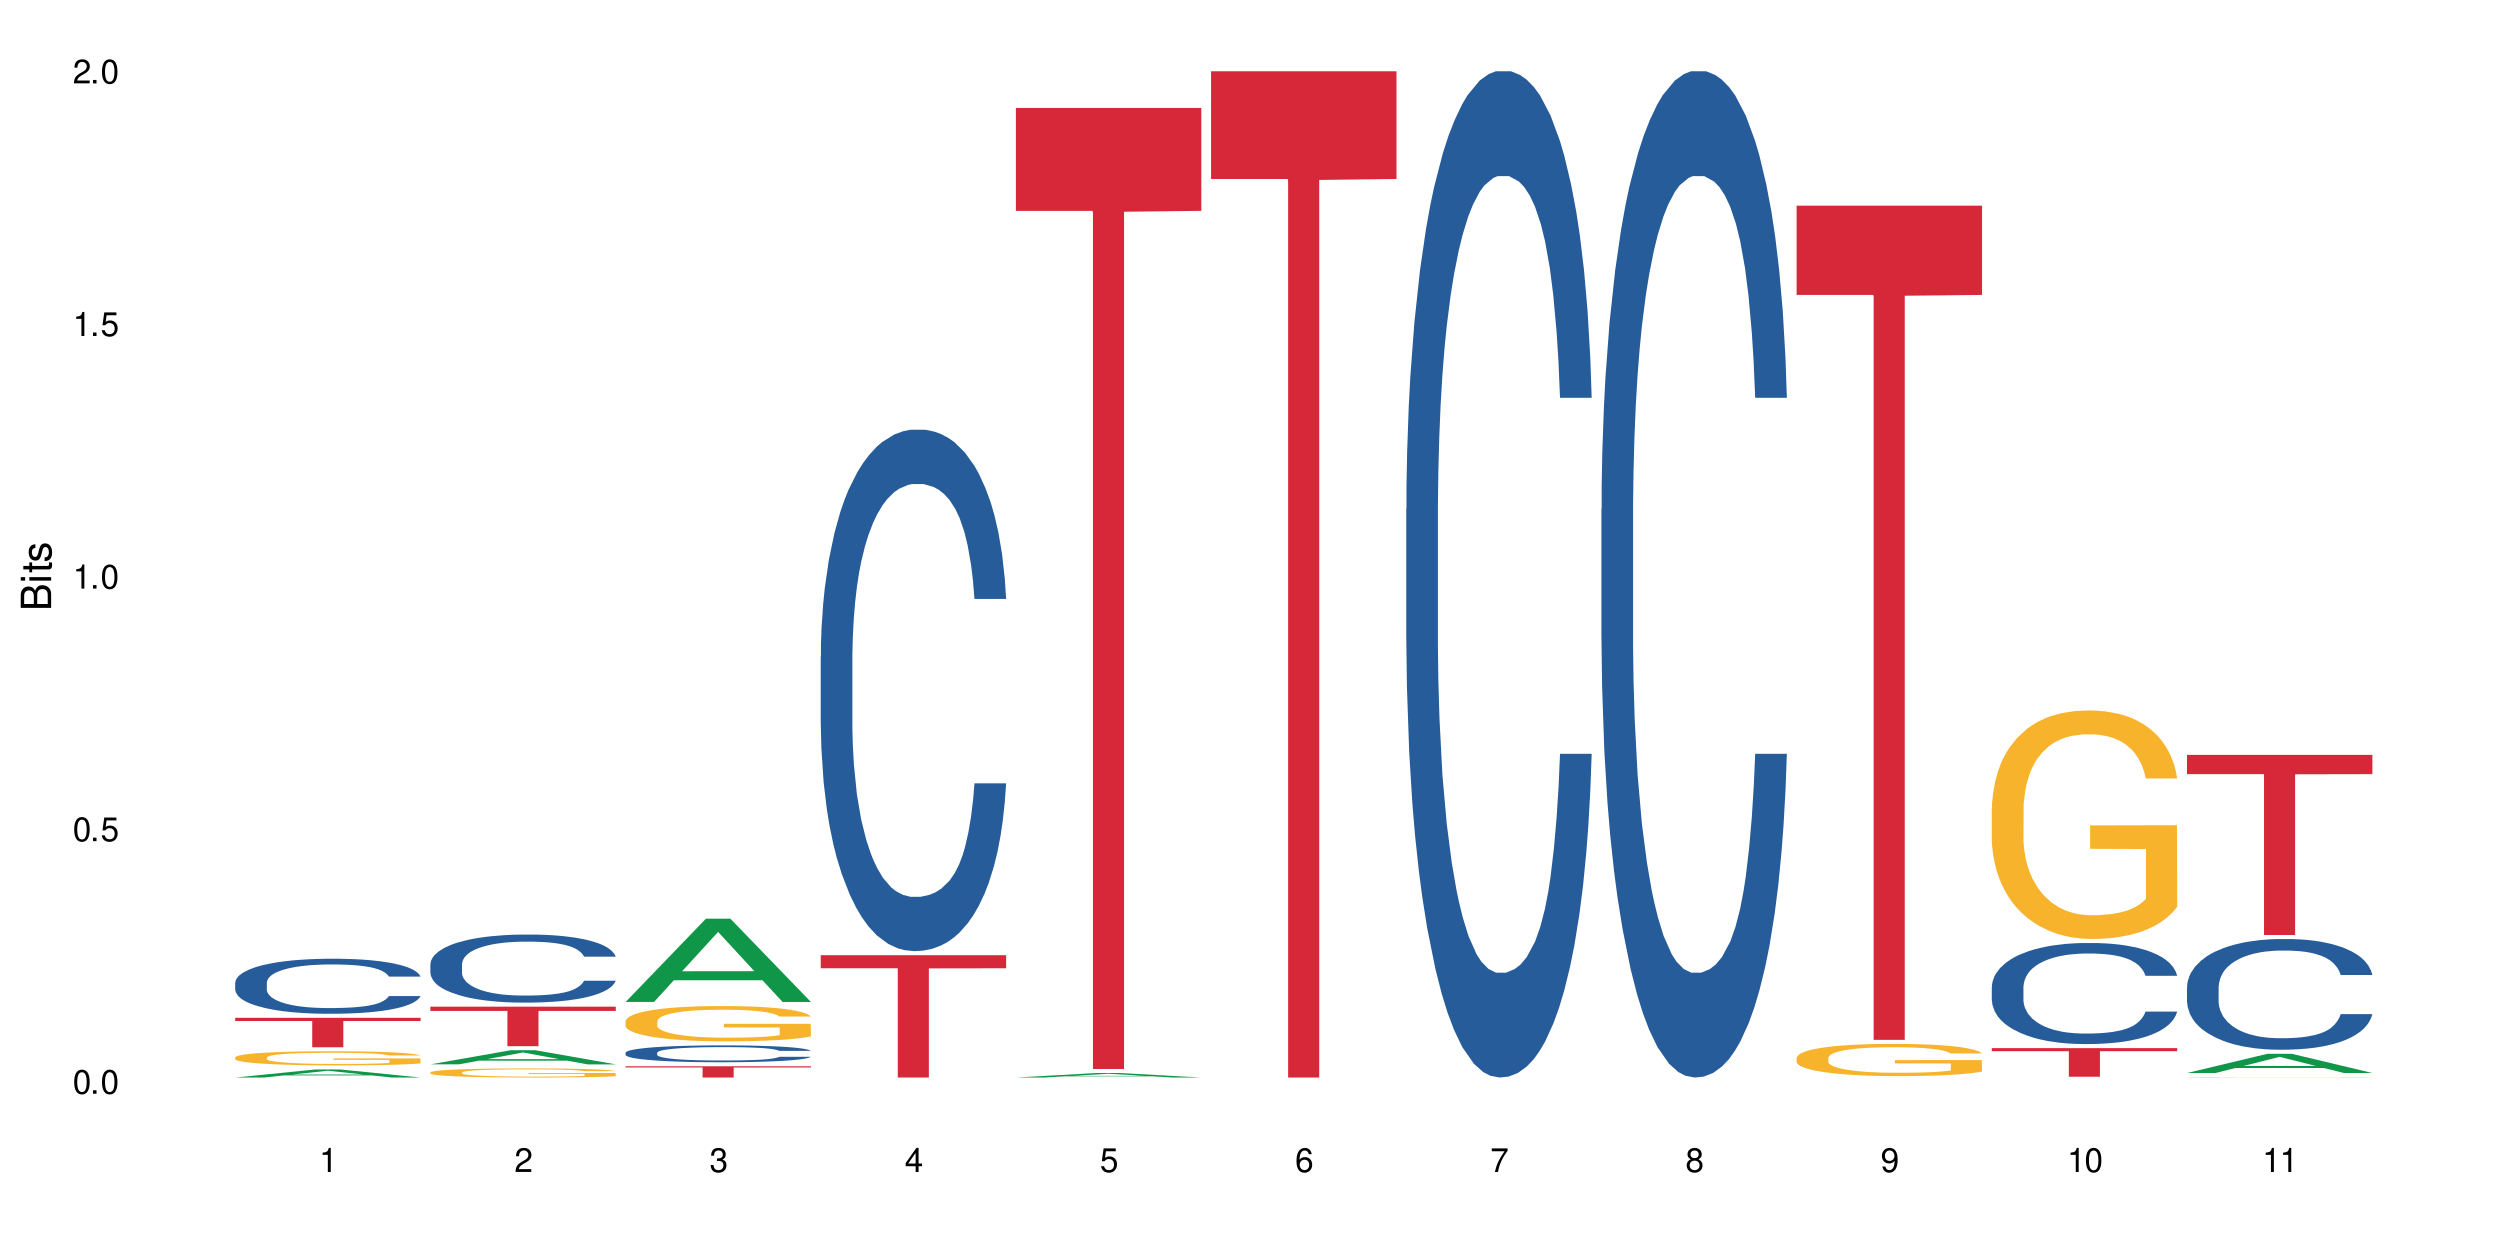 <?xml version="1.0" encoding="UTF-8"?>
<svg xmlns="http://www.w3.org/2000/svg" xmlns:xlink="http://www.w3.org/1999/xlink" width="720" height="360" viewBox="0 0 720 360">
<defs>
<g>
<g id="glyph-0-0">
</g>
<g id="glyph-0-1">
<path d="M 2.641 -6.938 C 2 -6.938 1.422 -6.656 1.078 -6.172 C 0.641 -5.562 0.406 -4.641 0.406 -3.359 C 0.406 -1.016 1.188 0.219 2.641 0.219 C 4.078 0.219 4.859 -1.016 4.859 -3.297 C 4.859 -4.641 4.656 -5.547 4.203 -6.172 C 3.844 -6.656 3.281 -6.938 2.641 -6.938 Z M 2.641 -6.188 C 3.547 -6.188 4 -5.25 4 -3.375 C 4 -1.406 3.562 -0.484 2.625 -0.484 C 1.734 -0.484 1.281 -1.438 1.281 -3.344 C 1.281 -5.25 1.734 -6.188 2.641 -6.188 Z M 2.641 -6.188 "/>
</g>
<g id="glyph-0-2">
<path d="M 1.828 -1 L 0.828 -1 L 0.828 0 L 1.828 0 Z M 1.828 -1 "/>
</g>
<g id="glyph-0-3">
<path d="M 4.562 -6.797 L 1.062 -6.797 L 0.547 -3.094 L 1.328 -3.094 C 1.719 -3.562 2.047 -3.734 2.578 -3.734 C 3.484 -3.734 4.062 -3.109 4.062 -2.094 C 4.062 -1.125 3.484 -0.531 2.578 -0.531 C 1.828 -0.531 1.375 -0.906 1.188 -1.672 L 0.328 -1.672 C 0.453 -1.109 0.547 -0.844 0.75 -0.594 C 1.125 -0.078 1.828 0.219 2.594 0.219 C 3.969 0.219 4.922 -0.781 4.922 -2.219 C 4.922 -3.562 4.031 -4.484 2.719 -4.484 C 2.25 -4.484 1.859 -4.359 1.469 -4.062 L 1.734 -5.969 L 4.562 -5.969 Z M 4.562 -6.797 "/>
</g>
<g id="glyph-0-4">
<path d="M 2.484 -4.938 L 2.484 0 L 3.328 0 L 3.328 -6.938 L 2.766 -6.938 C 2.469 -5.875 2.281 -5.734 0.984 -5.562 L 0.984 -4.938 Z M 2.484 -4.938 "/>
</g>
<g id="glyph-0-5">
<path d="M 4.859 -0.828 L 1.281 -0.828 C 1.359 -1.406 1.672 -1.781 2.5 -2.281 L 3.469 -2.828 C 4.406 -3.344 4.906 -4.062 4.906 -4.906 C 4.906 -5.484 4.672 -6.031 4.266 -6.406 C 3.859 -6.766 3.375 -6.938 2.719 -6.938 C 1.859 -6.938 1.219 -6.625 0.844 -6.031 C 0.609 -5.672 0.5 -5.234 0.484 -4.531 L 1.328 -4.531 C 1.359 -5.016 1.406 -5.281 1.531 -5.516 C 1.75 -5.938 2.188 -6.203 2.703 -6.203 C 3.469 -6.203 4.031 -5.641 4.031 -4.891 C 4.031 -4.344 3.719 -3.859 3.125 -3.516 L 2.234 -3 C 0.812 -2.172 0.406 -1.531 0.328 -0.016 L 4.859 -0.016 Z M 4.859 -0.828 "/>
</g>
<g id="glyph-0-6">
<path d="M 2.125 -3.188 L 2.578 -3.188 C 3.5 -3.188 3.984 -2.766 3.984 -1.922 C 3.984 -1.062 3.469 -0.531 2.594 -0.531 C 1.656 -0.531 1.203 -1 1.156 -2.016 L 0.312 -2.016 C 0.344 -1.453 0.438 -1.094 0.609 -0.781 C 0.953 -0.109 1.625 0.219 2.547 0.219 C 3.953 0.219 4.859 -0.625 4.859 -1.938 C 4.859 -2.828 4.516 -3.297 3.703 -3.594 C 4.344 -3.844 4.656 -4.328 4.656 -5.031 C 4.656 -6.219 3.875 -6.938 2.578 -6.938 C 1.203 -6.938 0.484 -6.172 0.453 -4.703 L 1.297 -4.703 C 1.312 -5.125 1.344 -5.359 1.453 -5.578 C 1.641 -5.969 2.062 -6.203 2.594 -6.203 C 3.344 -6.203 3.797 -5.75 3.797 -5 C 3.797 -4.516 3.609 -4.219 3.25 -4.047 C 3.016 -3.953 2.703 -3.922 2.125 -3.906 Z M 2.125 -3.188 "/>
</g>
<g id="glyph-0-7">
<path d="M 3.141 -1.672 L 3.141 0 L 3.984 0 L 3.984 -1.672 L 4.984 -1.672 L 4.984 -2.438 L 3.984 -2.438 L 3.984 -6.938 L 3.359 -6.938 L 0.266 -2.578 L 0.266 -1.672 Z M 3.141 -2.438 L 1 -2.438 L 3.141 -5.5 Z M 3.141 -2.438 "/>
</g>
<g id="glyph-0-8">
<path d="M 4.781 -5.125 C 4.609 -6.266 3.891 -6.938 2.844 -6.938 C 2.094 -6.938 1.422 -6.578 1.031 -5.953 C 0.594 -5.266 0.406 -4.422 0.406 -3.172 C 0.406 -2 0.578 -1.25 0.984 -0.641 C 1.359 -0.078 1.953 0.219 2.703 0.219 C 3.984 0.219 4.922 -0.75 4.922 -2.094 C 4.922 -3.375 4.062 -4.281 2.844 -4.281 C 2.172 -4.281 1.641 -4.031 1.281 -3.516 C 1.281 -5.234 1.828 -6.188 2.797 -6.188 C 3.391 -6.188 3.797 -5.797 3.938 -5.125 Z M 2.734 -3.531 C 3.547 -3.531 4.062 -2.953 4.062 -2.031 C 4.062 -1.156 3.484 -0.531 2.703 -0.531 C 1.922 -0.531 1.328 -1.188 1.328 -2.078 C 1.328 -2.938 1.906 -3.531 2.734 -3.531 Z M 2.734 -3.531 "/>
</g>
<g id="glyph-0-9">
<path d="M 4.984 -6.797 L 0.438 -6.797 L 0.438 -5.969 L 4.109 -5.969 C 2.5 -3.656 1.828 -2.234 1.328 0 L 2.219 0 C 2.594 -2.172 3.453 -4.047 4.984 -6.094 Z M 4.984 -6.797 "/>
</g>
<g id="glyph-0-10">
<path d="M 3.75 -3.656 C 4.469 -4.094 4.688 -4.438 4.688 -5.078 C 4.688 -6.172 3.844 -6.938 2.641 -6.938 C 1.438 -6.938 0.594 -6.172 0.594 -5.094 C 0.594 -4.438 0.812 -4.094 1.516 -3.656 C 0.734 -3.266 0.359 -2.703 0.359 -1.922 C 0.359 -0.656 1.281 0.219 2.641 0.219 C 3.984 0.219 4.922 -0.656 4.922 -1.922 C 4.922 -2.703 4.531 -3.266 3.75 -3.656 Z M 2.641 -6.188 C 3.359 -6.188 3.812 -5.75 3.812 -5.062 C 3.812 -4.406 3.344 -3.984 2.641 -3.984 C 1.922 -3.984 1.453 -4.406 1.453 -5.078 C 1.453 -5.75 1.922 -6.188 2.641 -6.188 Z M 2.641 -3.266 C 3.484 -3.266 4.062 -2.719 4.062 -1.906 C 4.062 -1.078 3.484 -0.531 2.625 -0.531 C 1.797 -0.531 1.219 -1.094 1.219 -1.906 C 1.219 -2.719 1.781 -3.266 2.641 -3.266 Z M 2.641 -3.266 "/>
</g>
<g id="glyph-0-11">
<path d="M 0.516 -1.578 C 0.672 -0.453 1.406 0.219 2.438 0.219 C 3.188 0.219 3.859 -0.141 4.266 -0.766 C 4.688 -1.453 4.891 -2.297 4.891 -3.547 C 4.891 -4.719 4.703 -5.453 4.312 -6.078 C 3.938 -6.641 3.344 -6.938 2.594 -6.938 C 1.297 -6.938 0.359 -5.969 0.359 -4.625 C 0.359 -3.344 1.234 -2.453 2.453 -2.453 C 3.094 -2.453 3.578 -2.672 4.016 -3.203 C 4 -1.484 3.469 -0.531 2.5 -0.531 C 1.906 -0.531 1.484 -0.906 1.359 -1.578 Z M 2.578 -6.203 C 3.375 -6.203 3.969 -5.531 3.969 -4.641 C 3.969 -3.797 3.391 -3.188 2.547 -3.188 C 1.734 -3.188 1.234 -3.766 1.234 -4.688 C 1.234 -5.562 1.797 -6.203 2.578 -6.203 Z M 2.578 -6.203 "/>
</g>
<g id="glyph-1-0">
</g>
<g id="glyph-1-1">
<path d="M 0 -0.953 L 0 -4.891 C 0 -5.719 -0.234 -6.344 -0.734 -6.797 C -1.188 -7.234 -1.812 -7.469 -2.5 -7.469 C -3.547 -7.469 -4.188 -7 -4.625 -5.875 C -4.984 -6.688 -5.625 -7.094 -6.531 -7.094 C -7.172 -7.094 -7.734 -6.859 -8.141 -6.391 C -8.562 -5.922 -8.75 -5.344 -8.75 -4.5 L -8.75 -0.953 Z M -4.984 -2.062 L -7.766 -2.062 L -7.766 -4.219 C -7.766 -4.844 -7.688 -5.203 -7.453 -5.5 C -7.219 -5.812 -6.859 -5.969 -6.375 -5.969 C -5.891 -5.969 -5.531 -5.812 -5.297 -5.5 C -5.062 -5.203 -4.984 -4.844 -4.984 -4.219 Z M -0.984 -2.062 L -4 -2.062 L -4 -4.781 C -4 -5.766 -3.438 -6.359 -2.484 -6.359 C -1.547 -6.359 -0.984 -5.766 -0.984 -4.781 Z M -0.984 -2.062 "/>
</g>
<g id="glyph-1-2">
<path d="M -6.281 -1.797 L -6.281 -0.797 L 0 -0.797 L 0 -1.797 Z M -8.75 -1.797 L -8.75 -0.797 L -7.484 -0.797 L -7.484 -1.797 Z M -8.75 -1.797 "/>
</g>
<g id="glyph-1-3">
<path d="M -6.281 -3.047 L -6.281 -2.016 L -8.016 -2.016 L -8.016 -1.016 L -6.281 -1.016 L -6.281 -0.172 L -5.469 -0.172 L -5.469 -1.016 L -0.719 -1.016 C -0.078 -1.016 0.281 -1.453 0.281 -2.234 C 0.281 -2.5 0.25 -2.719 0.188 -3.047 L -0.641 -3.047 C -0.609 -2.906 -0.594 -2.766 -0.594 -2.562 C -0.594 -2.141 -0.719 -2.016 -1.156 -2.016 L -5.469 -2.016 L -5.469 -3.047 Z M -6.281 -3.047 "/>
</g>
<g id="glyph-1-4">
<path d="M -4.531 -5.25 C -5.766 -5.25 -6.469 -4.422 -6.469 -2.969 C -6.469 -1.516 -5.719 -0.562 -4.547 -0.562 C -3.562 -0.562 -3.094 -1.062 -2.734 -2.562 L -2.516 -3.484 C -2.344 -4.188 -2.094 -4.469 -1.641 -4.469 C -1.047 -4.469 -0.641 -3.875 -0.641 -3 C -0.641 -2.453 -0.797 -2 -1.062 -1.75 C -1.25 -1.594 -1.422 -1.531 -1.875 -1.469 L -1.875 -0.406 C -0.422 -0.453 0.281 -1.266 0.281 -2.922 C 0.281 -4.5 -0.5 -5.516 -1.719 -5.516 C -2.656 -5.516 -3.172 -4.984 -3.469 -3.734 L -3.703 -2.766 C -3.891 -1.953 -4.156 -1.609 -4.594 -1.609 C -5.188 -1.609 -5.547 -2.125 -5.547 -2.938 C -5.547 -3.75 -5.203 -4.172 -4.531 -4.203 Z M -4.531 -5.25 "/>
</g>
</g>
</defs>
<rect x="-72" y="-36" width="864" height="432" fill="rgb(100%, 100%, 100%)" fill-opacity="1"/>
<path fill-rule="nonzero" fill="rgb(6.275%, 58.824%, 28.235%)" fill-opacity="1" d="M 67.73 310.332 L 67.789 310.328 L 90.895 308 L 97.91 308 L 121.133 310.332 L 112.973 310.332 L 107.152 309.723 L 81.652 309.723 L 75.945 310.332 L 67.73 310.332 L 84.105 309.473 L 104.816 309.469 L 94.488 308.383 L 94.375 308.379 L 94.262 308.387 L 84.047 309.469 L 84.105 309.473 Z M 67.73 310.332 "/>
<path fill-rule="nonzero" fill="rgb(14.51%, 36.078%, 60%)" fill-opacity="1" d="M 67.73 283.016 L 67.797 283.004 L 67.797 282.656 L 67.992 282.105 L 68.449 281.41 L 68.902 280.934 L 70.074 280.078 L 71.703 279.254 L 73.398 278.613 L 74.633 278.238 L 75.742 277.949 L 78.281 277.414 L 79.91 277.137 L 81.668 276.891 L 83.816 276.645 L 85.379 276.5 L 88.895 276.27 L 91.5 276.168 L 93.52 276.125 L 97.883 276.125 L 100.488 276.184 L 102.375 276.254 L 104.461 276.371 L 106.219 276.5 L 109.281 276.82 L 112.016 277.227 L 113.254 277.457 L 115.207 277.906 L 116.703 278.34 L 117.746 278.715 L 118.918 279.254 L 119.961 279.902 L 120.742 280.641 L 121.133 281.266 L 112.016 281.266 L 111.559 280.688 L 111.039 280.238 L 110.062 279.645 L 109.086 279.223 L 107.715 278.805 L 106.48 278.527 L 104.785 278.254 L 103.289 278.078 L 101.727 277.949 L 100.227 277.863 L 97.363 277.773 L 94.039 277.773 L 92.805 277.805 L 90.262 277.918 L 88.895 278.02 L 86.941 278.223 L 85.574 278.414 L 83.945 278.703 L 82.84 278.949 L 81.473 279.324 L 80.496 279.656 L 79.387 280.137 L 78.738 280.496 L 78.152 280.902 L 77.629 281.379 L 77.238 281.887 L 76.977 282.422 L 76.848 282.945 L 76.848 285.188 L 76.977 285.711 L 77.305 286.32 L 78.152 287.203 L 79.387 287.969 L 80.82 288.578 L 82.188 289.012 L 82.969 289.215 L 84.012 289.445 L 85.641 289.738 L 87.984 290.027 L 89.352 290.141 L 91.438 290.258 L 93.586 290.316 L 96.449 290.316 L 98.988 290.258 L 100.684 290.184 L 102.441 290.07 L 104.852 289.824 L 106.348 289.59 L 107.652 289.316 L 108.629 289.043 L 109.281 288.809 L 110.258 288.359 L 111.039 287.867 L 111.625 287.363 L 112.016 286.871 L 121.133 286.871 L 120.742 287.449 L 120.156 288.012 L 119.57 288.434 L 118.656 288.941 L 117.613 289.391 L 116.117 289.895 L 114.879 290.23 L 113.254 290.59 L 111.754 290.867 L 110.125 291.113 L 107.715 291.402 L 106.152 291.547 L 104.461 291.676 L 102.441 291.793 L 99.902 291.895 L 97.168 291.953 L 94.625 291.965 L 91.891 291.938 L 89.871 291.879 L 87.203 291.75 L 83.883 291.488 L 81.473 291.215 L 79.582 290.938 L 77.957 290.648 L 76.133 290.258 L 73.789 289.621 L 72.355 289.129 L 71.379 288.723 L 70.27 288.156 L 69.488 287.652 L 68.578 286.84 L 67.926 285.812 L 67.73 285.016 Z M 67.73 283.016 "/>
<path fill-rule="nonzero" fill="rgb(96.863%, 70.196%, 16.863%)" fill-opacity="1" d="M 67.73 304.512 L 67.797 304.508 L 67.797 304.434 L 68.055 304.266 L 68.707 304.035 L 69.555 303.848 L 70.465 303.699 L 71.051 303.621 L 72.027 303.508 L 72.875 303.426 L 75.023 303.258 L 77.762 303.102 L 79.258 303.035 L 80.949 302.973 L 83.359 302.902 L 84.469 302.875 L 87.855 302.816 L 91.695 302.781 L 95.93 302.77 L 97.883 302.773 L 100.555 302.789 L 104.199 302.828 L 106.285 302.867 L 107.91 302.902 L 109.605 302.949 L 111.688 303.027 L 113.645 303.113 L 115.207 303.203 L 116.77 303.316 L 118.07 303.434 L 119.18 303.562 L 120.156 303.719 L 120.742 303.852 L 121.133 303.98 L 112.078 303.98 L 111.559 303.852 L 110.973 303.75 L 109.996 303.629 L 109.02 303.539 L 108.043 303.469 L 106.219 303.371 L 104.656 303.312 L 102.703 303.258 L 100.812 303.227 L 98.664 303.203 L 97.363 303.195 L 93.91 303.195 L 90.785 303.223 L 88.961 303.254 L 87.66 303.281 L 85.836 303.336 L 84.727 303.383 L 84.078 303.41 L 82.125 303.527 L 80.82 303.633 L 80.105 303.703 L 79.191 303.812 L 78.543 303.914 L 77.824 304.062 L 77.434 304.172 L 76.914 304.426 L 76.848 305.094 L 77.043 305.234 L 77.434 305.387 L 77.957 305.523 L 78.738 305.664 L 79.52 305.77 L 80.887 305.914 L 82.059 306.012 L 82.969 306.074 L 84.727 306.176 L 85.445 306.211 L 87.137 306.277 L 88.895 306.328 L 91.047 306.371 L 92.672 306.395 L 95.277 306.414 L 98.598 306.414 L 102.508 306.391 L 104.98 306.363 L 106.676 306.332 L 107.781 306.305 L 109.148 306.266 L 110.125 306.227 L 111.039 306.188 L 112.145 306.125 L 112.145 305.234 L 96.059 305.23 L 96.059 304.816 L 121.066 304.812 L 121.133 306.266 L 119.766 306.363 L 118.07 306.461 L 116.441 306.535 L 114.75 306.598 L 112.34 306.668 L 110.387 306.715 L 107.391 306.766 L 104.656 306.801 L 101.789 306.82 L 99.25 306.832 L 96.254 306.836 L 93.586 306.828 L 90.719 306.809 L 88.441 306.777 L 86.355 306.742 L 84.273 306.691 L 81.668 306.613 L 79.973 306.551 L 78.215 306.473 L 76.457 306.379 L 74.895 306.281 L 73.852 306.203 L 72.812 306.113 L 71.703 306 L 70.66 305.875 L 69.879 305.758 L 69.164 305.629 L 68.645 305.508 L 68.121 305.34 L 67.859 305.207 L 67.73 305.09 Z M 67.73 304.512 "/>
<path fill-rule="nonzero" fill="rgb(83.922%, 15.686%, 22.353%)" fill-opacity="1" d="M 67.73 293.129 L 121.133 293.129 L 121.133 294.039 L 98.875 294.047 L 98.875 301.605 L 89.922 301.605 L 89.922 294.055 L 89.793 294.039 L 67.73 294.039 Z M 67.73 293.129 "/>
<path fill-rule="nonzero" fill="rgb(6.275%, 58.824%, 28.235%)" fill-opacity="1" d="M 123.941 306.535 L 124 306.531 L 147.105 302.461 L 154.125 302.461 L 177.344 306.539 L 169.184 306.539 L 163.367 305.477 L 137.863 305.477 L 132.156 306.535 L 123.941 306.535 L 140.316 305.035 L 161.027 305.031 L 150.699 303.125 L 150.586 303.121 L 150.473 303.133 L 140.258 305.031 L 140.316 305.035 Z M 123.941 306.535 "/>
<path fill-rule="nonzero" fill="rgb(14.51%, 36.078%, 60%)" fill-opacity="1" d="M 123.941 277.688 L 124.008 277.668 L 124.008 277.238 L 124.203 276.559 L 124.66 275.699 L 125.113 275.105 L 126.285 274.051 L 127.914 273.027 L 129.609 272.238 L 130.844 271.773 L 131.953 271.414 L 134.492 270.754 L 136.121 270.41 L 137.879 270.105 L 140.027 269.801 L 141.59 269.625 L 145.109 269.336 L 147.711 269.211 L 149.73 269.156 L 154.094 269.156 L 156.699 269.23 L 158.59 269.32 L 160.672 269.461 L 162.43 269.625 L 165.492 270.02 L 168.227 270.52 L 169.465 270.805 L 171.418 271.363 L 172.914 271.898 L 173.957 272.363 L 175.129 273.027 L 176.172 273.836 L 176.953 274.746 L 177.344 275.52 L 168.227 275.52 L 167.77 274.801 L 167.25 274.246 L 166.273 273.512 L 165.297 272.992 L 163.93 272.473 L 162.691 272.133 L 160.996 271.793 L 159.5 271.578 L 157.938 271.414 L 156.438 271.309 L 153.574 271.199 L 150.254 271.199 L 149.016 271.234 L 146.477 271.379 L 145.109 271.504 L 143.152 271.754 L 141.785 271.988 L 140.156 272.348 L 139.051 272.652 L 137.684 273.117 L 136.707 273.531 L 135.598 274.121 L 134.949 274.57 L 134.363 275.07 L 133.84 275.66 L 133.449 276.289 L 133.191 276.953 L 133.059 277.598 L 133.059 280.375 L 133.191 281.02 L 133.516 281.773 L 134.363 282.863 L 135.598 283.812 L 137.031 284.566 L 138.398 285.105 L 139.18 285.355 L 140.223 285.641 L 141.852 286 L 144.195 286.359 L 145.562 286.5 L 147.648 286.645 L 149.797 286.715 L 152.66 286.715 L 155.203 286.645 L 156.895 286.555 L 158.652 286.414 L 161.062 286.109 L 162.559 285.82 L 163.863 285.48 L 164.84 285.141 L 165.492 284.852 L 166.469 284.297 L 167.25 283.688 L 167.836 283.062 L 168.227 282.453 L 177.344 282.453 L 176.953 283.168 L 176.367 283.867 L 175.781 284.387 L 174.867 285.016 L 173.828 285.57 L 172.328 286.195 L 171.09 286.609 L 169.465 287.059 L 167.965 287.398 L 166.336 287.703 L 163.93 288.062 L 162.363 288.238 L 160.672 288.402 L 158.652 288.543 L 156.113 288.668 L 153.379 288.742 L 150.84 288.758 L 148.102 288.723 L 146.086 288.652 L 143.414 288.492 L 140.094 288.168 L 137.684 287.828 L 135.793 287.488 L 134.168 287.129 L 132.344 286.645 L 130 285.855 L 128.566 285.246 L 127.59 284.746 L 126.48 284.047 L 125.699 283.422 L 124.789 282.418 L 124.137 281.145 L 123.941 280.16 Z M 123.941 277.688 "/>
<path fill-rule="nonzero" fill="rgb(96.863%, 70.196%, 16.863%)" fill-opacity="1" d="M 123.941 308.832 L 124.008 308.828 L 124.008 308.781 L 124.27 308.672 L 124.918 308.523 L 125.766 308.402 L 126.676 308.305 L 127.266 308.254 L 128.242 308.184 L 129.086 308.129 L 131.234 308.02 L 133.973 307.922 L 135.469 307.879 L 137.164 307.836 L 139.57 307.793 L 140.68 307.773 L 144.066 307.734 L 147.906 307.711 L 152.141 307.703 L 154.094 307.707 L 156.766 307.715 L 160.41 307.742 L 162.496 307.766 L 164.125 307.793 L 165.816 307.82 L 167.902 307.871 L 169.855 307.93 L 171.418 307.984 L 172.98 308.059 L 174.281 308.133 L 175.391 308.219 L 176.367 308.32 L 176.953 308.402 L 177.344 308.488 L 168.293 308.488 L 167.77 308.402 L 167.184 308.34 L 166.207 308.258 L 165.23 308.203 L 164.254 308.156 L 162.43 308.094 L 160.867 308.055 L 158.914 308.02 L 157.023 308 L 154.875 307.984 L 153.574 307.98 L 150.121 307.98 L 146.996 307.996 L 145.172 308.016 L 143.871 308.035 L 142.047 308.07 L 140.941 308.102 L 140.289 308.121 L 138.336 308.195 L 137.031 308.262 L 136.316 308.309 L 135.402 308.379 L 134.754 308.445 L 134.035 308.539 L 133.645 308.613 L 133.125 308.773 L 133.059 309.207 L 133.254 309.297 L 133.645 309.398 L 134.168 309.484 L 134.949 309.574 L 135.73 309.645 L 137.098 309.738 L 138.27 309.801 L 139.18 309.84 L 140.941 309.906 L 141.656 309.926 L 143.348 309.969 L 145.109 310.004 L 147.258 310.031 L 148.883 310.047 L 151.488 310.059 L 154.812 310.059 L 158.719 310.043 L 161.191 310.023 L 162.887 310.008 L 163.992 309.988 L 165.359 309.961 L 166.336 309.938 L 167.25 309.914 L 168.355 309.871 L 168.355 309.297 L 152.27 309.297 L 152.27 309.027 L 177.277 309.023 L 177.344 309.961 L 175.977 310.027 L 174.281 310.09 L 172.656 310.137 L 170.961 310.18 L 168.551 310.223 L 166.598 310.254 L 163.602 310.285 L 160.867 310.309 L 158 310.324 L 155.461 310.328 L 152.465 310.332 L 149.797 310.328 L 146.93 310.312 L 144.652 310.293 L 142.566 310.27 L 140.484 310.238 L 137.879 310.188 L 136.188 310.148 L 134.426 310.098 L 132.668 310.039 L 131.105 309.973 L 130.062 309.922 L 129.023 309.863 L 127.914 309.793 L 126.871 309.711 L 126.09 309.637 L 125.375 309.551 L 124.855 309.473 L 124.332 309.367 L 124.074 309.277 L 123.941 309.203 Z M 123.941 308.832 "/>
<path fill-rule="nonzero" fill="rgb(83.922%, 15.686%, 22.353%)" fill-opacity="1" d="M 123.941 289.922 L 177.344 289.922 L 177.344 291.141 L 155.086 291.152 L 155.086 301.297 L 146.133 301.297 L 146.133 291.16 L 146.004 291.141 L 123.941 291.141 Z M 123.941 289.922 "/>
<path fill-rule="nonzero" fill="rgb(6.275%, 58.824%, 28.235%)" fill-opacity="1" d="M 180.152 288.555 L 180.211 288.535 L 203.316 264.57 L 210.336 264.57 L 233.555 288.578 L 225.395 288.578 L 219.578 282.312 L 194.074 282.312 L 188.371 288.555 L 180.152 288.555 L 196.527 279.719 L 217.238 279.695 L 206.91 268.492 L 206.797 268.469 L 206.684 268.535 L 196.473 279.695 L 196.527 279.719 Z M 180.152 288.555 "/>
<path fill-rule="nonzero" fill="rgb(14.51%, 36.078%, 60%)" fill-opacity="1" d="M 180.152 303.184 L 180.219 303.18 L 180.219 303.074 L 180.414 302.906 L 180.871 302.691 L 181.324 302.547 L 182.5 302.281 L 184.125 302.031 L 185.82 301.836 L 187.059 301.719 L 188.164 301.629 L 190.703 301.465 L 192.332 301.383 L 194.09 301.305 L 196.238 301.23 L 197.801 301.188 L 201.32 301.117 L 203.922 301.086 L 205.941 301.07 L 210.305 301.07 L 212.91 301.09 L 214.801 301.109 L 216.883 301.148 L 218.641 301.188 L 221.703 301.285 L 224.438 301.41 L 225.676 301.48 L 227.629 301.617 L 229.125 301.75 L 230.168 301.867 L 231.34 302.031 L 232.383 302.23 L 233.164 302.457 L 233.555 302.648 L 224.438 302.648 L 223.98 302.469 L 223.461 302.332 L 222.484 302.148 L 221.508 302.02 L 220.141 301.891 L 218.902 301.809 L 217.207 301.723 L 215.711 301.672 L 214.148 301.629 L 212.648 301.605 L 209.785 301.578 L 206.465 301.578 L 205.227 301.586 L 202.688 301.621 L 201.32 301.652 L 199.363 301.715 L 197.996 301.773 L 196.371 301.859 L 195.262 301.938 L 193.895 302.051 L 192.918 302.156 L 191.812 302.301 L 191.16 302.41 L 190.574 302.535 L 190.051 302.684 L 189.66 302.84 L 189.402 303.004 L 189.27 303.16 L 189.27 303.852 L 189.402 304.012 L 189.727 304.195 L 190.574 304.469 L 191.812 304.703 L 193.242 304.891 L 194.609 305.023 L 195.395 305.086 L 196.434 305.156 L 198.062 305.242 L 200.406 305.332 L 201.773 305.367 L 203.859 305.402 L 206.008 305.422 L 208.875 305.422 L 211.414 305.402 L 213.105 305.383 L 214.863 305.348 L 217.273 305.27 L 218.773 305.199 L 220.074 305.117 L 221.051 305.031 L 221.703 304.961 L 222.68 304.824 L 223.461 304.672 L 224.047 304.516 L 224.438 304.363 L 233.555 304.363 L 233.164 304.543 L 232.578 304.715 L 231.992 304.844 L 231.082 305 L 230.039 305.137 L 228.539 305.293 L 227.305 305.395 L 225.676 305.508 L 224.176 305.59 L 222.551 305.664 L 220.141 305.754 L 218.578 305.801 L 216.883 305.84 L 214.863 305.875 L 212.324 305.906 L 209.59 305.922 L 207.051 305.93 L 204.316 305.918 L 202.297 305.902 L 199.625 305.859 L 196.305 305.781 L 193.895 305.695 L 192.008 305.613 L 190.379 305.523 L 188.555 305.402 L 186.211 305.207 L 184.777 305.059 L 183.801 304.934 L 182.695 304.762 L 181.914 304.605 L 181 304.355 L 180.348 304.043 L 180.152 303.797 Z M 180.152 303.184 "/>
<path fill-rule="nonzero" fill="rgb(96.863%, 70.196%, 16.863%)" fill-opacity="1" d="M 180.152 294.098 L 180.219 294.086 L 180.219 293.902 L 180.48 293.484 L 181.129 292.906 L 181.977 292.434 L 182.891 292.062 L 183.477 291.867 L 184.453 291.59 L 185.297 291.387 L 187.449 290.969 L 190.184 290.578 L 191.68 290.41 L 193.375 290.254 L 195.785 290.078 L 196.891 290.012 L 200.277 289.863 L 204.121 289.77 L 208.352 289.742 L 210.305 289.75 L 212.977 289.789 L 216.621 289.891 L 218.707 289.984 L 220.336 290.078 L 222.027 290.199 L 224.113 290.383 L 226.066 290.605 L 227.629 290.828 L 229.191 291.105 L 230.492 291.402 L 231.602 291.73 L 232.578 292.117 L 233.164 292.445 L 233.555 292.77 L 224.504 292.77 L 223.98 292.445 L 223.395 292.191 L 222.418 291.887 L 221.441 291.664 L 220.465 291.488 L 218.641 291.246 L 217.078 291.098 L 215.125 290.969 L 213.238 290.883 L 211.086 290.828 L 209.785 290.809 L 206.332 290.809 L 203.207 290.875 L 201.383 290.949 L 200.082 291.023 L 198.258 291.164 L 197.152 291.273 L 196.5 291.348 L 194.547 291.637 L 193.242 291.895 L 192.527 292.074 L 191.617 292.352 L 190.965 292.602 L 190.246 292.973 L 189.855 293.25 L 189.336 293.883 L 189.27 295.555 L 189.465 295.906 L 189.855 296.285 L 190.379 296.621 L 191.16 296.973 L 191.941 297.242 L 193.309 297.605 L 194.48 297.848 L 195.395 298.004 L 197.152 298.254 L 197.867 298.34 L 199.562 298.504 L 201.32 298.637 L 203.469 298.746 L 205.098 298.801 L 207.699 298.848 L 211.023 298.848 L 214.93 298.793 L 217.402 298.719 L 219.098 298.645 L 220.203 298.578 L 221.57 298.477 L 222.551 298.387 L 223.461 298.281 L 224.566 298.125 L 224.566 295.906 L 208.484 295.898 L 208.484 294.855 L 233.488 294.848 L 233.555 298.477 L 232.188 298.727 L 230.492 298.969 L 228.867 299.156 L 227.172 299.312 L 224.762 299.488 L 222.809 299.602 L 219.812 299.73 L 217.078 299.812 L 214.215 299.871 L 211.672 299.898 L 208.68 299.906 L 206.008 299.887 L 203.141 299.832 L 200.863 299.758 L 198.777 299.664 L 196.695 299.547 L 194.09 299.352 L 192.398 299.191 L 190.641 298.996 L 188.879 298.766 L 187.316 298.516 L 186.277 298.32 L 185.234 298.098 L 184.125 297.82 L 183.086 297.504 L 182.305 297.215 L 181.586 296.891 L 181.066 296.582 L 180.543 296.168 L 180.285 295.832 L 180.152 295.543 Z M 180.152 294.098 "/>
<path fill-rule="nonzero" fill="rgb(83.922%, 15.686%, 22.353%)" fill-opacity="1" d="M 180.152 307.09 L 233.555 307.09 L 233.555 307.438 L 211.301 307.441 L 211.301 310.332 L 202.344 310.332 L 202.344 307.445 L 202.215 307.438 L 180.152 307.438 Z M 180.152 307.09 "/>
<path fill-rule="nonzero" fill="rgb(14.51%, 36.078%, 60%)" fill-opacity="1" d="M 236.367 189.102 L 236.43 188.965 L 236.43 185.668 L 236.625 180.453 L 237.082 173.867 L 237.539 169.336 L 238.711 161.238 L 240.34 153.414 L 242.031 147.375 L 243.27 143.809 L 244.375 141.062 L 246.914 135.984 L 248.543 133.375 L 250.301 131.043 L 252.449 128.707 L 254.016 127.336 L 257.531 125.141 L 260.137 124.18 L 262.152 123.77 L 266.516 123.77 L 269.121 124.316 L 271.012 125.004 L 273.094 126.102 L 274.852 127.336 L 277.914 130.355 L 280.648 134.199 L 281.887 136.395 L 283.84 140.648 L 285.34 144.77 L 286.379 148.336 L 287.551 153.414 L 288.594 159.59 L 289.375 166.59 L 289.766 172.492 L 280.648 172.492 L 280.191 167.004 L 279.672 162.75 L 278.695 157.121 L 277.719 153.141 L 276.352 149.16 L 275.113 146.551 L 273.422 143.945 L 271.922 142.297 L 270.359 141.062 L 268.863 140.238 L 265.996 139.414 L 262.676 139.414 L 261.438 139.688 L 258.898 140.789 L 257.531 141.75 L 255.578 143.668 L 254.211 145.453 L 252.582 148.199 L 251.473 150.531 L 250.105 154.102 L 249.129 157.258 L 248.023 161.789 L 247.371 165.219 L 246.785 169.062 L 246.266 173.59 L 245.875 178.395 L 245.613 183.473 L 245.484 188.414 L 245.484 209.688 L 245.613 214.629 L 245.938 220.395 L 246.785 228.77 L 248.023 236.043 L 249.457 241.809 L 250.824 245.926 L 251.605 247.848 L 252.645 250.043 L 254.273 252.789 L 256.617 255.531 L 257.984 256.629 L 260.07 257.73 L 262.219 258.277 L 265.086 258.277 L 267.625 257.73 L 269.316 257.043 L 271.074 255.945 L 273.484 253.609 L 274.984 251.414 L 276.285 248.809 L 277.262 246.199 L 277.914 244.004 L 278.891 239.75 L 279.672 235.082 L 280.258 230.277 L 280.648 225.609 L 289.766 225.609 L 289.375 231.102 L 288.789 236.453 L 288.203 240.434 L 287.293 245.238 L 286.25 249.492 L 284.75 254.297 L 283.516 257.453 L 281.887 260.887 L 280.387 263.492 L 278.762 265.828 L 276.352 268.57 L 274.789 269.945 L 273.094 271.18 L 271.074 272.277 L 268.535 273.238 L 265.801 273.789 L 263.262 273.926 L 260.527 273.648 L 258.508 273.102 L 255.836 271.867 L 252.516 269.395 L 250.105 266.789 L 248.219 264.18 L 246.59 261.434 L 244.766 257.73 L 242.422 251.688 L 240.988 247.023 L 240.012 243.18 L 238.906 237.828 L 238.125 233.023 L 237.211 225.336 L 236.562 215.59 L 236.367 208.043 Z M 236.367 189.102 "/>
<path fill-rule="nonzero" fill="rgb(83.922%, 15.686%, 22.353%)" fill-opacity="1" d="M 236.367 275.09 L 289.766 275.09 L 289.766 278.859 L 267.512 278.895 L 267.512 310.332 L 258.555 310.332 L 258.555 278.926 L 258.426 278.859 L 236.367 278.859 Z M 236.367 275.09 "/>
<path fill-rule="nonzero" fill="rgb(6.275%, 58.824%, 28.235%)" fill-opacity="1" d="M 292.578 310.332 L 292.633 310.328 L 315.738 309.031 L 322.758 309.031 L 345.977 310.332 L 337.82 310.332 L 332 309.992 L 306.496 309.992 L 300.793 310.332 L 292.578 310.332 L 308.949 309.852 L 329.66 309.852 L 319.336 309.246 L 319.219 309.242 L 319.105 309.246 L 308.895 309.852 L 308.949 309.852 Z M 292.578 310.332 "/>
<path fill-rule="nonzero" fill="rgb(83.922%, 15.686%, 22.353%)" fill-opacity="1" d="M 292.578 31.094 L 345.977 31.094 L 345.977 60.723 L 323.723 60.98 L 323.723 307.867 L 314.77 307.867 L 314.77 61.242 L 314.637 60.723 L 292.578 60.723 Z M 292.578 31.094 "/>
<path fill-rule="nonzero" fill="rgb(83.922%, 15.686%, 22.353%)" fill-opacity="1" d="M 348.789 20.527 L 402.188 20.527 L 402.188 51.547 L 379.934 51.82 L 379.934 310.332 L 370.98 310.332 L 370.98 52.094 L 370.848 51.547 L 348.789 51.547 Z M 348.789 20.527 "/>
<path fill-rule="nonzero" fill="rgb(14.51%, 36.078%, 60%)" fill-opacity="1" d="M 405 146.621 L 405.066 146.355 L 405.066 140 L 405.262 129.934 L 405.715 117.215 L 406.172 108.477 L 407.344 92.844 L 408.973 77.746 L 410.664 66.09 L 411.902 59.203 L 413.012 53.902 L 415.551 44.102 L 417.18 39.07 L 418.938 34.566 L 421.086 30.062 L 422.648 27.414 L 426.164 23.176 L 428.77 21.32 L 430.789 20.527 L 435.152 20.527 L 437.758 21.586 L 439.645 22.91 L 441.73 25.031 L 443.488 27.414 L 446.547 33.242 L 449.285 40.66 L 450.52 44.898 L 452.473 53.109 L 453.973 61.055 L 455.016 67.945 L 456.188 77.746 L 457.227 89.668 L 458.012 103.176 L 458.402 114.566 L 449.285 114.566 L 448.828 103.973 L 448.309 95.758 L 447.328 84.898 L 446.352 77.215 L 444.984 69.535 L 443.746 64.5 L 442.055 59.469 L 440.559 56.289 L 438.992 53.902 L 437.496 52.316 L 434.629 50.727 L 431.309 50.727 L 430.07 51.254 L 427.531 53.375 L 426.164 55.23 L 424.211 58.938 L 422.844 62.383 L 421.215 67.68 L 420.109 72.184 L 418.742 79.07 L 417.766 85.164 L 416.656 93.906 L 416.004 100.527 L 415.418 107.945 L 414.898 116.688 L 414.508 125.957 L 414.246 135.762 L 414.117 145.297 L 414.117 186.355 L 414.246 195.895 L 414.574 207.02 L 415.418 223.18 L 416.656 237.219 L 418.09 248.344 L 419.457 256.293 L 420.238 260 L 421.281 264.238 L 422.91 269.535 L 425.254 274.836 L 426.621 276.953 L 428.703 279.074 L 430.855 280.133 L 433.719 280.133 L 436.258 279.074 L 437.953 277.75 L 439.711 275.629 L 442.121 271.125 L 443.617 266.887 L 444.922 261.855 L 445.898 256.82 L 446.547 252.582 L 447.523 244.371 L 448.309 235.363 L 448.895 226.094 L 449.285 217.086 L 458.402 217.086 L 458.012 227.684 L 457.426 238.012 L 456.836 245.695 L 455.926 254.969 L 454.883 263.18 L 453.387 272.449 L 452.148 278.543 L 450.52 285.168 L 449.023 290.199 L 447.395 294.703 L 444.984 300 L 443.422 302.648 L 441.73 305.035 L 439.711 307.152 L 437.172 309.008 L 434.434 310.066 L 431.895 310.332 L 429.16 309.801 L 427.141 308.742 L 424.473 306.359 L 421.148 301.59 L 418.742 296.559 L 416.852 291.523 L 415.223 286.227 L 413.402 279.074 L 411.055 267.418 L 409.625 258.41 L 408.648 250.992 L 407.539 240.664 L 406.758 231.391 L 405.848 216.555 L 405.195 197.746 L 405 183.18 Z M 405 146.621 "/>
<path fill-rule="nonzero" fill="rgb(14.51%, 36.078%, 60%)" fill-opacity="1" d="M 461.211 146.621 L 461.277 146.355 L 461.277 140 L 461.473 129.934 L 461.926 117.215 L 462.383 108.477 L 463.555 92.844 L 465.184 77.746 L 466.879 66.09 L 468.113 59.203 L 469.223 53.902 L 471.762 44.102 L 473.391 39.07 L 475.148 34.566 L 477.297 30.062 L 478.859 27.414 L 482.375 23.176 L 484.98 21.32 L 487 20.527 L 491.363 20.527 L 493.969 21.586 L 495.855 22.91 L 497.941 25.031 L 499.699 27.414 L 502.762 33.242 L 505.496 40.66 L 506.73 44.898 L 508.688 53.109 L 510.184 61.055 L 511.227 67.945 L 512.398 77.746 L 513.441 89.668 L 514.223 103.176 L 514.613 114.566 L 505.496 114.566 L 505.039 103.973 L 504.52 95.758 L 503.543 84.898 L 502.562 77.215 L 501.195 69.535 L 499.961 64.5 L 498.266 59.469 L 496.77 56.289 L 495.207 53.902 L 493.707 52.316 L 490.844 50.727 L 487.52 50.727 L 486.285 51.254 L 483.742 53.375 L 482.375 55.23 L 480.422 58.938 L 479.055 62.383 L 477.426 67.68 L 476.32 72.184 L 474.953 79.07 L 473.977 85.164 L 472.867 93.906 L 472.219 100.527 L 471.633 107.945 L 471.109 116.688 L 470.719 125.957 L 470.457 135.762 L 470.328 145.297 L 470.328 186.355 L 470.457 195.895 L 470.785 207.02 L 471.633 223.18 L 472.867 237.219 L 474.301 248.344 L 475.668 256.293 L 476.449 260 L 477.492 264.238 L 479.121 269.535 L 481.465 274.836 L 482.832 276.953 L 484.918 279.074 L 487.066 280.133 L 489.93 280.133 L 492.469 279.074 L 494.164 277.75 L 495.922 275.629 L 498.332 271.125 L 499.828 266.887 L 501.133 261.855 L 502.109 256.82 L 502.762 252.582 L 503.738 244.371 L 504.52 235.363 L 505.105 226.094 L 505.496 217.086 L 514.613 217.086 L 514.223 227.684 L 513.637 238.012 L 513.051 245.695 L 512.137 254.969 L 511.094 263.18 L 509.598 272.449 L 508.359 278.543 L 506.73 285.168 L 505.234 290.199 L 503.605 294.703 L 501.195 300 L 499.633 302.648 L 497.941 305.035 L 495.922 307.152 L 493.383 309.008 L 490.648 310.066 L 488.105 310.332 L 485.371 309.801 L 483.352 308.742 L 480.684 306.359 L 477.363 301.59 L 474.953 296.559 L 473.062 291.523 L 471.438 286.227 L 469.613 279.074 L 467.27 267.418 L 465.836 258.41 L 464.859 250.992 L 463.75 240.664 L 462.969 231.391 L 462.059 216.555 L 461.406 197.746 L 461.211 183.18 Z M 461.211 146.621 "/>
<path fill-rule="nonzero" fill="rgb(96.863%, 70.196%, 16.863%)" fill-opacity="1" d="M 517.422 304.617 L 517.488 304.605 L 517.488 304.438 L 517.75 304.055 L 518.398 303.531 L 519.246 303.098 L 520.156 302.758 L 520.742 302.578 L 521.723 302.324 L 522.566 302.141 L 524.715 301.758 L 527.453 301.402 L 528.949 301.25 L 530.645 301.105 L 533.051 300.941 L 534.16 300.883 L 537.547 300.746 L 541.387 300.664 L 545.621 300.637 L 547.574 300.645 L 550.246 300.68 L 553.891 300.773 L 555.977 300.859 L 557.605 300.941 L 559.297 301.055 L 561.379 301.223 L 563.336 301.426 L 564.898 301.629 L 566.461 301.883 L 567.762 302.156 L 568.871 302.453 L 569.848 302.809 L 570.434 303.105 L 570.824 303.402 L 561.773 303.402 L 561.25 303.105 L 560.664 302.875 L 559.688 302.598 L 558.711 302.395 L 557.734 302.23 L 555.91 302.012 L 554.348 301.875 L 552.395 301.758 L 550.504 301.68 L 548.355 301.629 L 547.055 301.613 L 543.602 301.613 L 540.477 301.672 L 538.652 301.738 L 537.352 301.809 L 535.527 301.934 L 534.418 302.035 L 533.77 302.105 L 531.816 302.367 L 530.512 302.605 L 529.797 302.766 L 528.883 303.02 L 528.234 303.25 L 527.516 303.59 L 527.125 303.844 L 526.605 304.422 L 526.539 305.945 L 526.734 306.27 L 527.125 306.617 L 527.648 306.922 L 528.43 307.246 L 529.211 307.492 L 530.578 307.82 L 531.75 308.043 L 532.66 308.188 L 534.418 308.414 L 535.137 308.492 L 536.828 308.645 L 538.586 308.762 L 540.738 308.863 L 542.363 308.914 L 544.969 308.957 L 548.293 308.957 L 552.199 308.906 L 554.672 308.84 L 556.367 308.773 L 557.473 308.711 L 558.84 308.617 L 559.816 308.535 L 560.73 308.441 L 561.836 308.297 L 561.836 306.27 L 545.75 306.262 L 545.75 305.312 L 570.758 305.301 L 570.824 308.617 L 569.457 308.848 L 567.762 309.07 L 566.137 309.238 L 564.441 309.383 L 562.031 309.543 L 560.078 309.645 L 557.082 309.766 L 554.348 309.84 L 551.48 309.891 L 548.941 309.918 L 545.945 309.926 L 543.277 309.91 L 540.41 309.855 L 538.133 309.789 L 536.047 309.703 L 533.965 309.594 L 531.359 309.418 L 529.664 309.273 L 527.906 309.094 L 526.148 308.883 L 524.586 308.652 L 523.543 308.477 L 522.504 308.27 L 521.395 308.016 L 520.352 307.727 L 519.57 307.465 L 518.855 307.168 L 518.336 306.891 L 517.812 306.508 L 517.555 306.203 L 517.422 305.938 Z M 517.422 304.617 "/>
<path fill-rule="nonzero" fill="rgb(83.922%, 15.686%, 22.353%)" fill-opacity="1" d="M 517.422 59.227 L 570.824 59.227 L 570.824 84.941 L 548.566 85.168 L 548.566 299.473 L 539.613 299.473 L 539.613 85.395 L 539.484 84.941 L 517.422 84.941 Z M 517.422 59.227 "/>
<path fill-rule="nonzero" fill="rgb(14.51%, 36.078%, 60%)" fill-opacity="1" d="M 573.633 284.254 L 573.699 284.227 L 573.699 283.59 L 573.895 282.578 L 574.352 281.301 L 574.805 280.426 L 575.98 278.855 L 577.605 277.34 L 579.301 276.168 L 580.539 275.477 L 581.645 274.945 L 584.184 273.961 L 585.812 273.453 L 587.57 273.004 L 589.719 272.551 L 591.281 272.285 L 594.801 271.859 L 597.402 271.672 L 599.422 271.594 L 603.785 271.594 L 606.391 271.699 L 608.281 271.832 L 610.363 272.043 L 612.121 272.285 L 615.184 272.867 L 617.918 273.613 L 619.156 274.039 L 621.109 274.863 L 622.605 275.664 L 623.648 276.355 L 624.82 277.34 L 625.863 278.535 L 626.645 279.891 L 627.035 281.035 L 617.918 281.035 L 617.461 279.973 L 616.941 279.148 L 615.965 278.055 L 614.988 277.285 L 613.621 276.512 L 612.383 276.008 L 610.688 275.504 L 609.191 275.184 L 607.629 274.945 L 606.129 274.785 L 603.266 274.625 L 599.945 274.625 L 598.707 274.68 L 596.168 274.891 L 594.801 275.078 L 592.844 275.449 L 591.477 275.797 L 589.852 276.328 L 588.742 276.781 L 587.375 277.473 L 586.398 278.082 L 585.293 278.961 L 584.641 279.625 L 584.055 280.371 L 583.531 281.25 L 583.141 282.18 L 582.883 283.164 L 582.75 284.121 L 582.75 288.246 L 582.883 289.203 L 583.207 290.32 L 584.055 291.941 L 585.293 293.352 L 586.723 294.469 L 588.09 295.27 L 588.871 295.641 L 589.914 296.066 L 591.543 296.598 L 593.887 297.129 L 595.254 297.344 L 597.34 297.555 L 599.488 297.664 L 602.355 297.664 L 604.895 297.555 L 606.586 297.422 L 608.344 297.211 L 610.754 296.758 L 612.254 296.332 L 613.555 295.828 L 614.531 295.32 L 615.184 294.895 L 616.16 294.07 L 616.941 293.168 L 617.527 292.234 L 617.918 291.332 L 627.035 291.332 L 626.645 292.395 L 626.059 293.434 L 625.473 294.203 L 624.559 295.137 L 623.52 295.961 L 622.02 296.891 L 620.785 297.504 L 619.156 298.168 L 617.656 298.672 L 616.031 299.125 L 613.621 299.656 L 612.059 299.922 L 610.363 300.164 L 608.344 300.375 L 605.805 300.562 L 603.07 300.668 L 600.531 300.695 L 597.793 300.641 L 595.777 300.535 L 593.105 300.297 L 589.785 299.816 L 587.375 299.312 L 585.488 298.805 L 583.859 298.273 L 582.035 297.555 L 579.691 296.387 L 578.258 295.48 L 577.281 294.734 L 576.176 293.699 L 575.391 292.766 L 574.48 291.277 L 573.828 289.391 L 573.633 287.926 Z M 573.633 284.254 "/>
<path fill-rule="nonzero" fill="rgb(96.863%, 70.196%, 16.863%)" fill-opacity="1" d="M 573.633 232.793 L 573.699 232.734 L 573.699 231.531 L 573.961 228.824 L 574.609 225.098 L 575.457 222.031 L 576.371 219.629 L 576.957 218.363 L 577.934 216.562 L 578.777 215.238 L 580.93 212.531 L 583.664 210.008 L 585.16 208.926 L 586.855 207.902 L 589.266 206.762 L 590.371 206.34 L 593.758 205.379 L 597.598 204.777 L 601.832 204.598 L 603.785 204.656 L 606.457 204.898 L 610.102 205.559 L 612.188 206.16 L 613.816 206.762 L 615.508 207.543 L 617.594 208.746 L 619.547 210.188 L 621.109 211.633 L 622.672 213.434 L 623.973 215.359 L 625.082 217.461 L 626.059 219.988 L 626.645 222.094 L 627.035 224.195 L 617.984 224.195 L 617.461 222.094 L 616.875 220.469 L 615.898 218.484 L 614.922 217.043 L 613.945 215.898 L 612.121 214.336 L 610.559 213.375 L 608.605 212.531 L 606.715 211.992 L 604.566 211.633 L 603.266 211.512 L 599.812 211.512 L 596.688 211.934 L 594.863 212.414 L 593.562 212.895 L 591.738 213.797 L 590.633 214.516 L 589.98 214.996 L 588.027 216.863 L 586.723 218.543 L 586.008 219.688 L 585.098 221.492 L 584.445 223.113 L 583.727 225.52 L 583.336 227.324 L 582.816 231.41 L 582.75 242.23 L 582.945 244.516 L 583.336 246.98 L 583.859 249.145 L 584.641 251.43 L 585.422 253.172 L 586.789 255.52 L 587.961 257.082 L 588.871 258.105 L 590.633 259.727 L 591.348 260.27 L 593.039 261.352 L 594.801 262.191 L 596.949 262.914 L 598.578 263.273 L 601.18 263.574 L 604.504 263.574 L 608.41 263.215 L 610.883 262.734 L 612.578 262.25 L 613.684 261.832 L 615.051 261.168 L 616.031 260.57 L 616.941 259.906 L 618.047 258.887 L 618.047 244.516 L 601.961 244.457 L 601.961 237.723 L 626.969 237.664 L 627.035 261.168 L 625.668 262.793 L 623.973 264.355 L 622.348 265.559 L 620.652 266.582 L 618.242 267.723 L 616.289 268.445 L 613.293 269.285 L 610.559 269.828 L 607.695 270.188 L 605.152 270.367 L 602.156 270.43 L 599.488 270.309 L 596.621 269.945 L 594.344 269.465 L 592.258 268.863 L 590.176 268.082 L 587.57 266.82 L 585.879 265.801 L 584.117 264.535 L 582.359 263.035 L 580.797 261.41 L 579.754 260.148 L 578.715 258.703 L 577.605 256.902 L 576.566 254.855 L 575.785 252.992 L 575.066 250.891 L 574.547 248.906 L 574.023 246.199 L 573.766 244.035 L 573.633 242.172 Z M 573.633 232.793 "/>
<path fill-rule="nonzero" fill="rgb(83.922%, 15.686%, 22.353%)" fill-opacity="1" d="M 573.633 301.859 L 627.035 301.859 L 627.035 302.742 L 604.781 302.75 L 604.781 310.109 L 595.824 310.109 L 595.824 302.758 L 595.695 302.742 L 573.633 302.742 Z M 573.633 301.859 "/>
<path fill-rule="nonzero" fill="rgb(6.275%, 58.824%, 28.235%)" fill-opacity="1" d="M 629.848 309.027 L 629.902 309.023 L 653.008 303.492 L 660.027 303.492 L 683.246 309.031 L 675.09 309.031 L 669.27 307.586 L 643.766 307.586 L 638.062 309.027 L 629.848 309.027 L 646.219 306.988 L 666.93 306.984 L 656.602 304.398 L 656.488 304.391 L 656.375 304.406 L 646.164 306.984 L 646.219 306.988 Z M 629.848 309.027 "/>
<path fill-rule="nonzero" fill="rgb(14.51%, 36.078%, 60%)" fill-opacity="1" d="M 629.848 284.316 L 629.91 284.289 L 629.91 283.59 L 630.105 282.48 L 630.562 281.082 L 631.02 280.121 L 632.191 278.402 L 633.816 276.742 L 635.512 275.457 L 636.75 274.699 L 637.855 274.117 L 640.395 273.039 L 642.023 272.488 L 643.781 271.992 L 645.93 271.496 L 647.492 271.203 L 651.012 270.738 L 653.617 270.535 L 655.633 270.445 L 659.996 270.445 L 662.602 270.562 L 664.492 270.707 L 666.574 270.941 L 668.332 271.203 L 671.395 271.844 L 674.129 272.66 L 675.367 273.129 L 677.32 274.031 L 678.816 274.906 L 679.859 275.664 L 681.031 276.742 L 682.074 278.051 L 682.855 279.539 L 683.246 280.793 L 674.129 280.793 L 673.672 279.625 L 673.152 278.723 L 672.176 277.527 L 671.199 276.684 L 669.832 275.836 L 668.594 275.285 L 666.902 274.73 L 665.402 274.379 L 663.84 274.117 L 662.344 273.945 L 659.477 273.77 L 656.156 273.77 L 654.918 273.828 L 652.379 274.059 L 651.012 274.266 L 649.059 274.672 L 647.688 275.051 L 646.062 275.633 L 644.953 276.129 L 643.586 276.887 L 642.609 277.559 L 641.504 278.52 L 640.852 279.246 L 640.266 280.062 L 639.746 281.023 L 639.355 282.043 L 639.094 283.121 L 638.965 284.172 L 638.965 288.688 L 639.094 289.738 L 639.418 290.961 L 640.266 292.738 L 641.504 294.285 L 642.934 295.508 L 644.305 296.383 L 645.086 296.789 L 646.125 297.258 L 647.754 297.84 L 650.098 298.422 L 651.465 298.656 L 653.551 298.887 L 655.699 299.004 L 658.566 299.004 L 661.105 298.887 L 662.797 298.742 L 664.555 298.508 L 666.965 298.016 L 668.465 297.547 L 669.766 296.996 L 670.742 296.441 L 671.395 295.973 L 672.371 295.07 L 673.152 294.082 L 673.738 293.059 L 674.129 292.07 L 683.246 292.07 L 682.855 293.234 L 682.27 294.371 L 681.684 295.215 L 680.773 296.238 L 679.73 297.141 L 678.23 298.16 L 676.996 298.832 L 675.367 299.559 L 673.867 300.113 L 672.242 300.609 L 669.832 301.191 L 668.27 301.48 L 666.574 301.746 L 664.555 301.977 L 662.016 302.18 L 659.281 302.297 L 656.742 302.328 L 654.008 302.27 L 651.988 302.152 L 649.316 301.891 L 645.996 301.367 L 643.586 300.812 L 641.699 300.258 L 640.07 299.676 L 638.246 298.887 L 635.902 297.605 L 634.469 296.617 L 633.492 295.801 L 632.387 294.664 L 631.605 293.645 L 630.691 292.012 L 630.043 289.941 L 629.848 288.34 Z M 629.848 284.316 "/>
<path fill-rule="nonzero" fill="rgb(96.863%, 70.196%, 16.863%)" fill-opacity="1" d="M 629.848 310.254 L 629.91 310.254 L 630.172 310.246 L 630.824 310.238 L 631.668 310.234 L 632.582 310.227 L 633.168 310.227 L 634.145 310.223 L 634.992 310.219 L 637.141 310.215 L 639.875 310.207 L 641.371 310.207 L 643.066 310.203 L 645.477 310.203 L 646.582 310.199 L 649.969 310.199 L 653.812 310.195 L 659.996 310.195 L 662.668 310.199 L 668.398 310.199 L 670.027 310.203 L 671.719 310.203 L 673.805 310.207 L 675.758 310.207 L 678.883 310.215 L 680.188 310.219 L 681.293 310.223 L 682.27 310.23 L 682.855 310.234 L 683.246 310.238 L 674.195 310.238 L 673.672 310.234 L 673.086 310.23 L 670.156 310.219 L 668.332 310.219 L 666.77 310.215 L 664.816 310.215 L 662.93 310.211 L 652.898 310.211 L 651.074 310.215 L 647.949 310.215 L 646.844 310.219 L 646.191 310.219 L 644.238 310.223 L 642.934 310.227 L 642.219 310.227 L 641.309 310.23 L 640.656 310.234 L 639.941 310.238 L 639.551 310.242 L 639.027 310.254 L 638.965 310.273 L 639.551 310.285 L 640.07 310.289 L 641.633 310.297 L 643 310.301 L 644.172 310.305 L 645.086 310.309 L 646.844 310.309 L 647.559 310.312 L 649.254 310.312 L 651.012 310.316 L 669.895 310.316 L 671.266 310.312 L 673.152 310.312 L 674.258 310.309 L 674.258 310.277 L 658.176 310.277 L 658.176 310.266 L 683.18 310.266 L 683.246 310.312 L 681.879 310.316 L 680.188 310.32 L 678.559 310.324 L 676.863 310.324 L 674.453 310.328 L 672.5 310.328 L 669.504 310.332 L 650.555 310.332 L 648.473 310.328 L 646.387 310.328 L 643.781 310.324 L 642.09 310.324 L 640.332 310.32 L 638.57 310.316 L 637.008 310.312 L 635.969 310.312 L 634.926 310.309 L 633.816 310.305 L 632.777 310.301 L 631.996 310.297 L 631.277 310.293 L 630.758 310.289 L 630.238 310.281 L 629.977 310.277 L 629.848 310.273 Z M 629.848 310.254 "/>
<path fill-rule="nonzero" fill="rgb(83.922%, 15.686%, 22.353%)" fill-opacity="1" d="M 629.848 217.398 L 683.246 217.398 L 683.246 222.953 L 660.992 223 L 660.992 269.281 L 652.035 269.281 L 652.035 223.047 L 651.906 222.953 L 629.848 222.953 Z M 629.848 217.398 "/>
<g fill="rgb(0%, 0%, 0%)" fill-opacity="1">
<use xlink:href="#glyph-0-1" x="20.965" y="314.993"/>
<use xlink:href="#glyph-0-2" x="25.965" y="314.993"/>
<use xlink:href="#glyph-0-1" x="28.965" y="314.993"/>
</g>
<g fill="rgb(0%, 0%, 0%)" fill-opacity="1">
<use xlink:href="#glyph-0-1" x="20.965" y="242.251"/>
<use xlink:href="#glyph-0-2" x="25.965" y="242.251"/>
<use xlink:href="#glyph-0-3" x="28.965" y="242.251"/>
</g>
<g fill="rgb(0%, 0%, 0%)" fill-opacity="1">
<use xlink:href="#glyph-0-4" x="20.965" y="169.509"/>
<use xlink:href="#glyph-0-2" x="25.965" y="169.509"/>
<use xlink:href="#glyph-0-1" x="28.965" y="169.509"/>
</g>
<g fill="rgb(0%, 0%, 0%)" fill-opacity="1">
<use xlink:href="#glyph-0-4" x="20.965" y="96.767"/>
<use xlink:href="#glyph-0-2" x="25.965" y="96.767"/>
<use xlink:href="#glyph-0-3" x="28.965" y="96.767"/>
</g>
<g fill="rgb(0%, 0%, 0%)" fill-opacity="1">
<use xlink:href="#glyph-0-5" x="20.965" y="24.024"/>
<use xlink:href="#glyph-0-2" x="25.965" y="24.024"/>
<use xlink:href="#glyph-0-1" x="28.965" y="24.024"/>
</g>
<g fill="rgb(0%, 0%, 0%)" fill-opacity="1">
<use xlink:href="#glyph-0-4" x="91.93" y="337.532"/>
</g>
<g fill="rgb(0%, 0%, 0%)" fill-opacity="1">
<use xlink:href="#glyph-0-5" x="148.145" y="337.532"/>
</g>
<g fill="rgb(0%, 0%, 0%)" fill-opacity="1">
<use xlink:href="#glyph-0-6" x="204.355" y="337.532"/>
</g>
<g fill="rgb(0%, 0%, 0%)" fill-opacity="1">
<use xlink:href="#glyph-0-7" x="260.566" y="337.532"/>
</g>
<g fill="rgb(0%, 0%, 0%)" fill-opacity="1">
<use xlink:href="#glyph-0-3" x="316.777" y="337.532"/>
</g>
<g fill="rgb(0%, 0%, 0%)" fill-opacity="1">
<use xlink:href="#glyph-0-8" x="372.988" y="337.532"/>
</g>
<g fill="rgb(0%, 0%, 0%)" fill-opacity="1">
<use xlink:href="#glyph-0-9" x="429.199" y="337.532"/>
</g>
<g fill="rgb(0%, 0%, 0%)" fill-opacity="1">
<use xlink:href="#glyph-0-10" x="485.41" y="337.532"/>
</g>
<g fill="rgb(0%, 0%, 0%)" fill-opacity="1">
<use xlink:href="#glyph-0-11" x="541.625" y="337.532"/>
</g>
<g fill="rgb(0%, 0%, 0%)" fill-opacity="1">
<use xlink:href="#glyph-0-4" x="595.336" y="337.532"/>
<use xlink:href="#glyph-0-1" x="600.336" y="337.532"/>
</g>
<g fill="rgb(0%, 0%, 0%)" fill-opacity="1">
<use xlink:href="#glyph-0-4" x="651.547" y="337.532"/>
<use xlink:href="#glyph-0-4" x="656.547" y="337.532"/>
</g>
<g fill="rgb(0%, 0%, 0%)" fill-opacity="1">
<use xlink:href="#glyph-1-1" x="14.725" y="176.012"/>
<use xlink:href="#glyph-1-2" x="14.725" y="168.012"/>
<use xlink:href="#glyph-1-3" x="14.725" y="165.012"/>
<use xlink:href="#glyph-1-4" x="14.725" y="162.012"/>
</g>
</svg>
